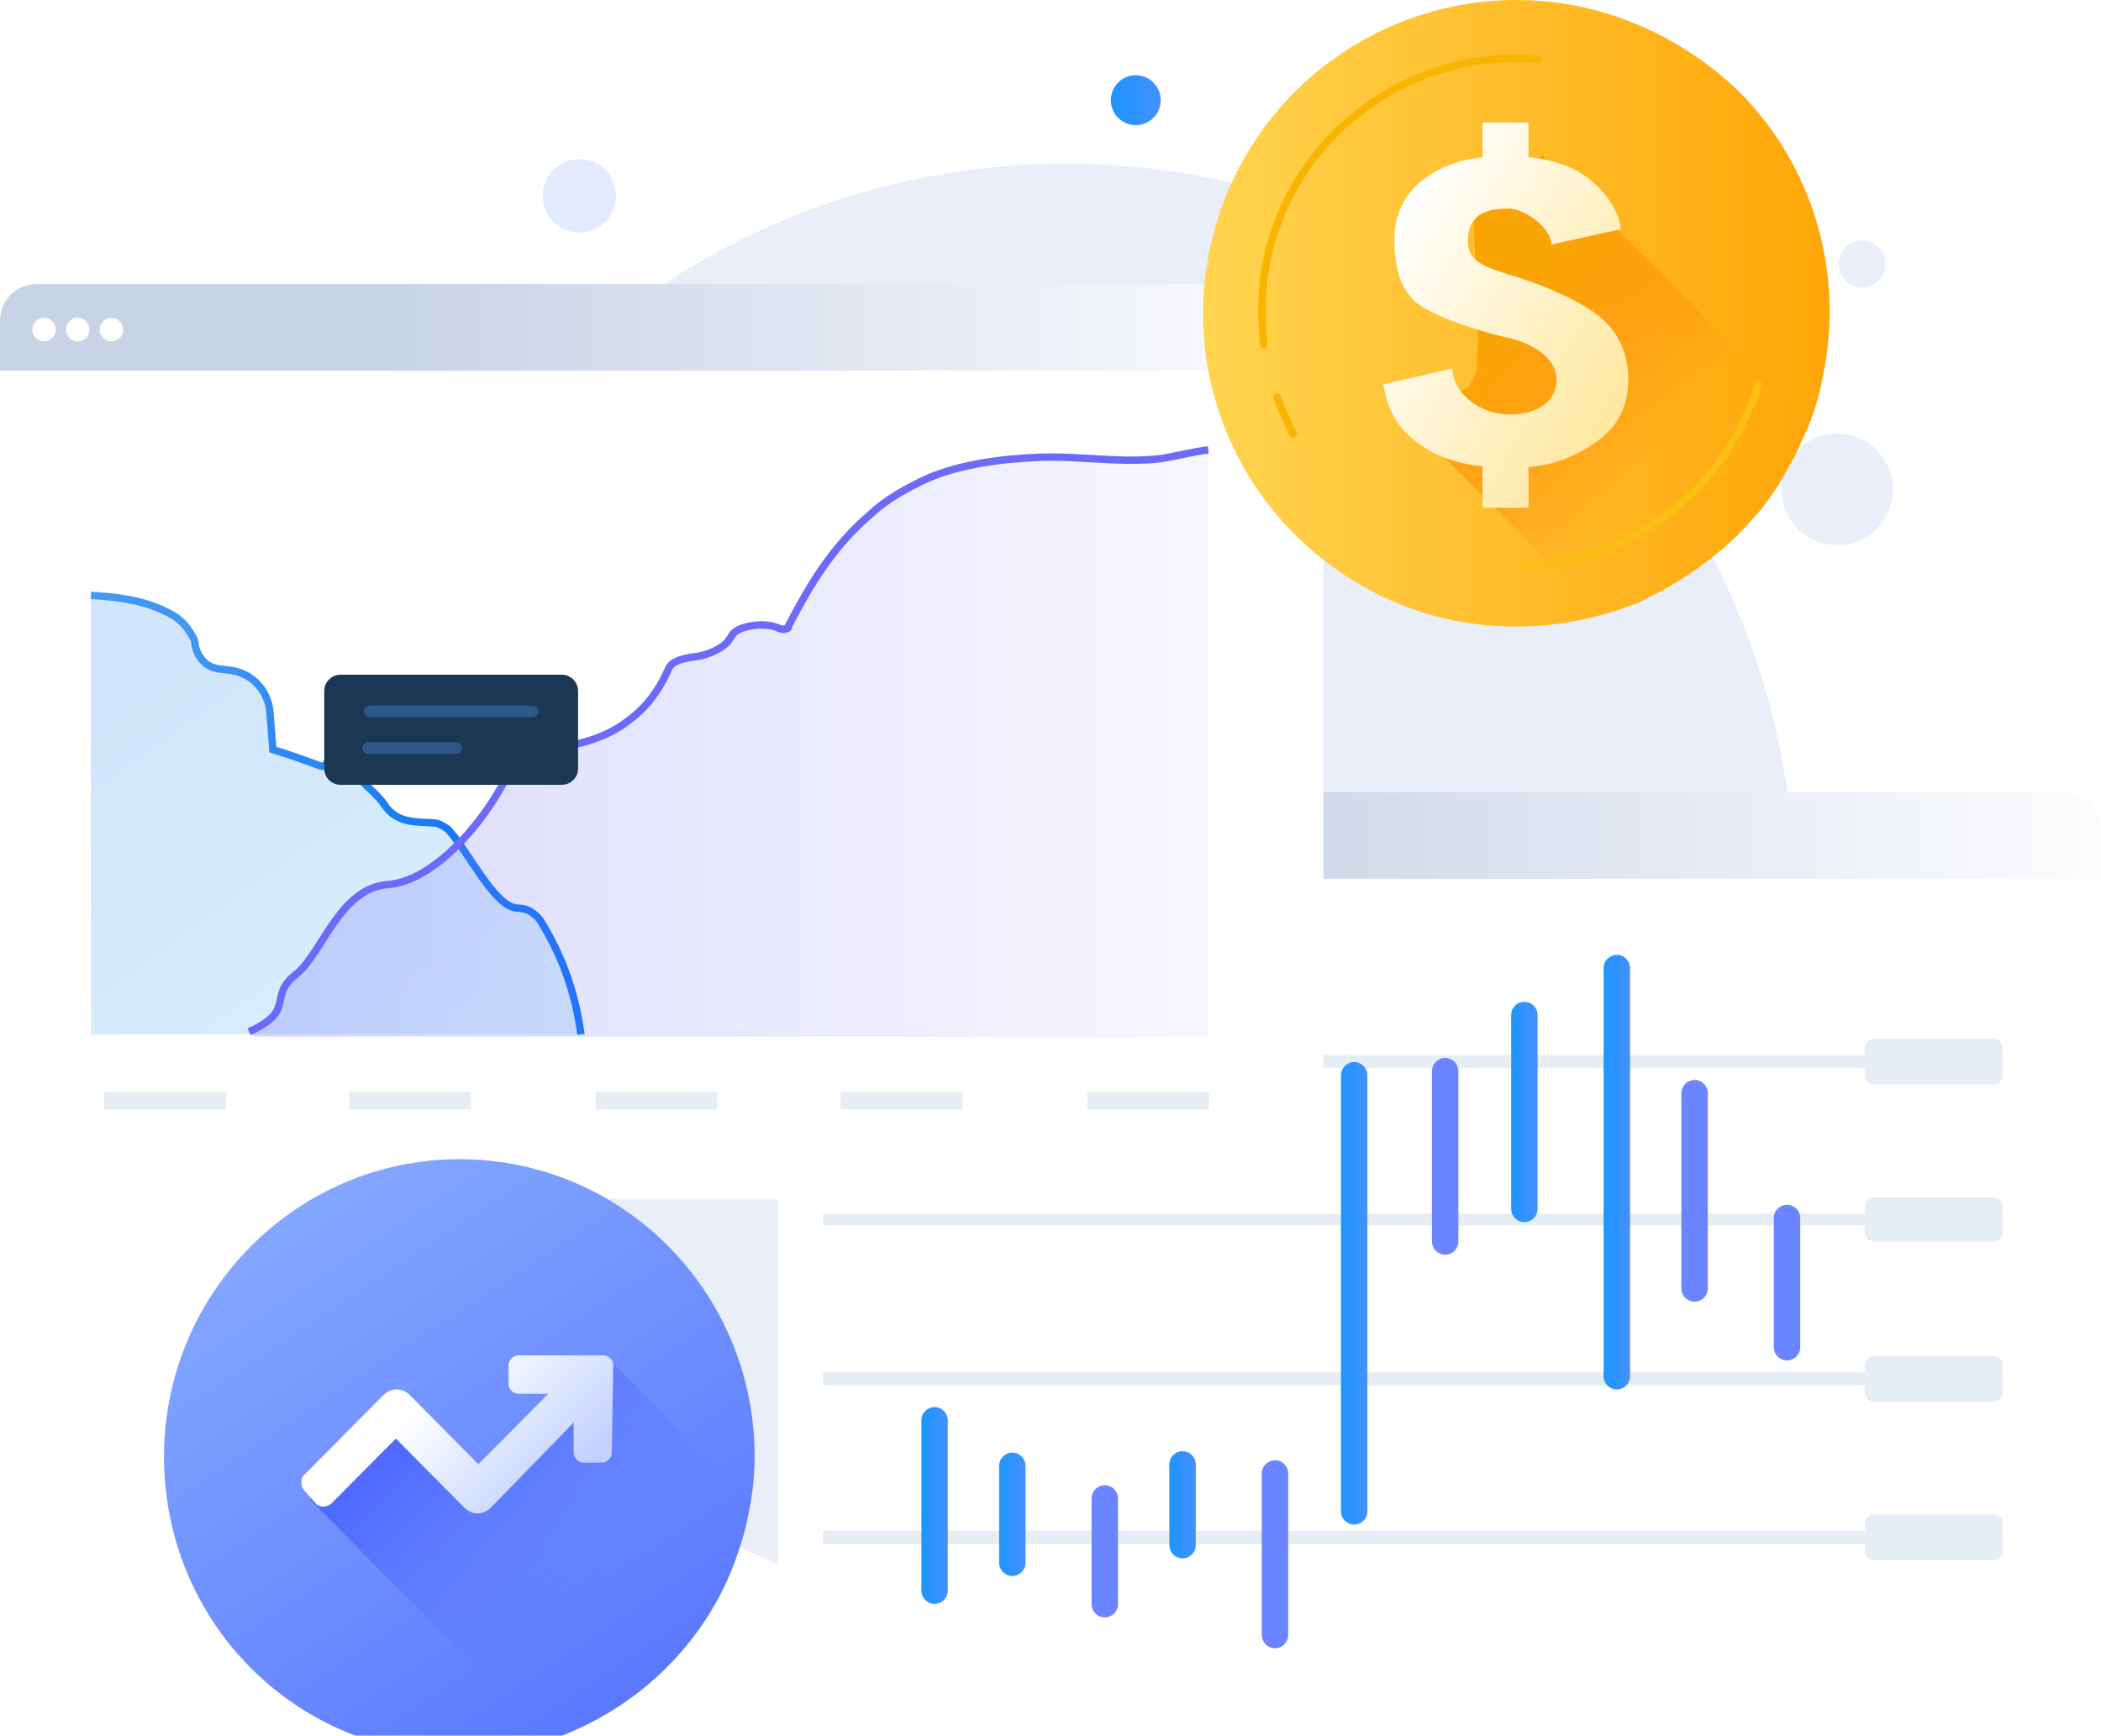 <svg width="426" height="352" viewBox="0 0 426 352" fill="none" xmlns="http://www.w3.org/2000/svg">
<g clip-path="url(#clip0)">
<path d="M215.975 329.187C297.632 329.187 363.825 262.927 363.825 181.192C363.825 99.453 297.632 33.194 215.975 33.194C134.318 33.194 68.125 99.453 68.125 181.192C68.125 262.927 134.318 329.187 215.975 329.187Z" fill="#EAEEF9"/>
<g filter="url(#filter0_d)">
<path d="M418.562 160.644C422.726 160.644 425.999 163.921 425.999 168.089V333.355C425.999 337.526 422.726 340.799 418.562 340.799H165.103C160.939 340.799 157.666 337.526 157.666 333.355V168.089C157.666 163.921 160.939 160.644 165.103 160.644H418.562Z" fill="white"/>
</g>
<path d="M425.999 168.089V178.213H157.666V168.089C157.666 163.921 160.939 160.644 165.103 160.644H418.562C422.726 160.644 425.999 163.921 425.999 168.089Z" fill="url(#paint0_linear)"/>
<path opacity="0.8" d="M166.589 171.958C167.906 171.958 168.971 170.893 168.971 169.576C168.971 168.263 167.906 167.194 166.589 167.194C165.276 167.194 164.211 168.263 164.211 169.576C164.211 170.893 165.276 171.958 166.589 171.958Z" fill="white"/>
<path opacity="0.5" d="M173.435 171.958C174.748 171.958 175.813 170.893 175.813 169.576C175.813 168.263 174.748 167.194 173.435 167.194C172.118 167.194 171.053 168.263 171.053 169.576C171.053 170.893 172.118 171.958 173.435 171.958Z" fill="white"/>
<path opacity="0.2" d="M180.275 171.958C181.588 171.958 182.657 170.893 182.657 169.576C182.657 168.263 181.588 167.194 180.275 167.194C178.961 167.194 177.896 168.263 177.896 169.576C177.896 170.893 178.961 171.958 180.275 171.958Z" fill="white"/>
<path d="M119.767 46.796C123.675 45.525 125.812 41.326 124.541 37.416C123.274 33.506 119.078 31.366 115.169 32.637C111.264 33.908 109.127 38.108 110.398 42.018C111.665 45.926 115.862 48.067 119.767 46.796Z" fill="#E2EBFF"/>
<g filter="url(#filter1_d)">
<path d="M231.854 20.127C234.509 19.263 235.964 16.407 235.098 13.748C234.236 11.089 231.381 9.635 228.726 10.499C226.071 11.363 224.619 14.219 225.481 16.878C226.344 19.537 229.198 20.991 231.854 20.127Z" fill="url(#paint1_linear)"/>
</g>
<g filter="url(#filter2_d)">
<path d="M115.126 328.747C117.919 328.747 120.184 326.482 120.184 323.685C120.184 320.891 117.919 318.622 115.126 318.622C112.332 318.622 110.07 320.891 110.07 323.685C110.07 326.482 112.332 328.747 115.126 328.747Z" fill="url(#paint2_linear)"/>
</g>
<path d="M380.126 107.586C384.734 103.369 385.057 96.212 380.847 91.601C376.633 86.986 369.483 86.662 364.875 90.88C360.264 95.097 359.944 102.254 364.155 106.866C368.368 111.481 375.518 111.804 380.126 107.586Z" fill="#EAEEF9"/>
<path d="M380.762 57.056C382.704 55.281 382.839 52.267 381.064 50.325C379.293 48.383 376.282 48.248 374.341 50.023C372.399 51.798 372.264 54.812 374.039 56.754C375.81 58.696 378.821 58.831 380.762 57.056Z" fill="#EAEEF9"/>
<path d="M404.284 307.149H379.888C378.997 307.149 378.103 308.044 378.103 308.938V310.426H166.889V313.106H378.103V314.597C378.103 315.488 378.997 316.383 379.888 316.383H404.284C405.175 316.383 406.066 315.488 406.066 314.597V308.938C406.066 307.746 405.175 307.149 404.284 307.149Z" fill="#E6EDF5"/>
<path d="M404.284 274.99H379.888C378.997 274.99 378.103 275.884 378.103 276.776V278.267H166.889V280.947H378.103V282.434C378.103 283.329 378.997 284.22 379.888 284.22H404.284C405.175 284.22 406.066 283.329 406.066 282.434V276.776C406.066 275.586 405.175 274.99 404.284 274.99Z" fill="#E6EDF5"/>
<path d="M404.284 242.83H379.888C378.997 242.83 378.103 243.725 378.103 244.616V246.107H166.889V248.489H378.103V249.976C378.103 250.871 378.997 251.765 379.888 251.765H404.284C405.175 251.765 406.066 250.871 406.066 249.976V244.318C406.066 243.427 405.175 242.83 404.284 242.83Z" fill="#E6EDF5"/>
<path d="M406.066 212.457C406.066 211.562 405.175 210.671 404.284 210.671H379.888C378.997 210.671 378.103 211.562 378.103 212.457V213.944H166.889V216.624H378.103V218.115C378.103 219.006 378.997 219.901 379.888 219.901H404.284C405.175 219.901 406.066 219.006 406.066 218.115V212.457Z" fill="#E6EDF5"/>
<g filter="url(#filter3_d)">
<path d="M192.176 283.027C192.176 281.548 190.977 280.35 189.499 280.35C188.021 280.35 186.822 281.548 186.822 283.027V317.575C186.822 319.053 188.021 320.252 189.499 320.252C190.977 320.252 192.176 319.053 192.176 317.575V283.027Z" fill="url(#paint3_linear)"/>
</g>
<g filter="url(#filter4_d)">
<path d="M207.941 292.257C207.941 290.779 206.743 289.58 205.265 289.58C203.786 289.58 202.588 290.779 202.588 292.257V311.917C202.588 313.395 203.786 314.594 205.265 314.594C206.743 314.594 207.941 313.395 207.941 311.917V292.257Z" fill="url(#paint4_linear)"/>
</g>
<path d="M226.685 303.874C226.685 302.395 225.486 301.196 224.007 301.196C222.527 301.196 221.328 302.395 221.328 303.874V325.316C221.328 326.795 222.527 327.995 224.007 327.995C225.486 327.995 226.685 326.795 226.685 325.316V303.874Z" fill="#6B84FF"/>
<g filter="url(#filter5_d)">
<path d="M242.451 291.962C242.451 290.484 241.253 289.286 239.774 289.286C238.296 289.286 237.098 290.484 237.098 291.962V308.346C237.098 309.824 238.296 311.022 239.774 311.022C241.253 311.022 242.451 309.824 242.451 308.346V291.962Z" fill="url(#paint5_linear)"/>
</g>
<path d="M261.191 298.81C261.191 297.332 259.993 296.133 258.515 296.133C257.036 296.133 255.838 297.332 255.838 298.81V331.573C255.838 333.051 257.036 334.25 258.515 334.25C259.993 334.25 261.191 333.051 261.191 331.573V298.81Z" fill="#6B84FF"/>
<g filter="url(#filter6_d)">
<path d="M277.257 213.051C277.257 211.572 276.058 210.373 274.579 210.373C273.1 210.373 271.9 211.572 271.9 213.051V301.496C271.9 302.975 273.1 304.174 274.579 304.174C276.058 304.174 277.257 302.975 277.257 301.496V213.051Z" fill="url(#paint6_linear)"/>
</g>
<path d="M295.701 217.22C295.701 215.742 294.503 214.544 293.024 214.544C291.546 214.544 290.348 215.742 290.348 217.22V251.769C290.348 253.247 291.546 254.446 293.024 254.446C294.503 254.446 295.701 253.247 295.701 251.769V217.22Z" fill="#6B84FF"/>
<g filter="url(#filter7_d)">
<path d="M311.764 200.841C311.764 199.363 310.565 198.164 309.087 198.164C307.609 198.164 306.41 199.363 306.41 200.841V240.154C306.41 241.632 307.609 242.831 309.087 242.831C310.565 242.831 311.764 241.632 311.764 240.154V200.841Z" fill="url(#paint7_linear)"/>
</g>
<g filter="url(#filter8_d)">
<path d="M330.507 191.311C330.507 189.832 329.308 188.633 327.829 188.633C326.35 188.633 325.15 189.832 325.15 191.311V274.097C325.15 275.576 326.35 276.775 327.829 276.775C329.308 276.775 330.507 275.576 330.507 274.097V191.311Z" fill="url(#paint8_linear)"/>
</g>
<path d="M346.275 221.688C346.275 220.209 345.076 219.01 343.596 219.01C342.117 219.01 340.918 220.209 340.918 221.688V261.296C340.918 262.775 342.117 263.974 343.596 263.974C345.076 263.974 346.275 262.775 346.275 261.296V221.688Z" fill="#6B84FF"/>
<path d="M365.014 246.998C365.014 245.52 363.815 244.321 362.337 244.321C360.859 244.321 359.66 245.52 359.66 246.998V273.208C359.66 274.686 360.859 275.884 362.337 275.884C363.815 275.884 365.014 274.686 365.014 273.208V246.998Z" fill="#6B84FF"/>
<g filter="url(#filter9_d)">
<path d="M260.896 57.613C265.06 57.613 268.333 60.886 268.333 65.057V230.622C268.333 234.79 265.06 238.066 260.896 238.066H7.437C3.273 238.066 0 234.79 0 230.622V65.057C0 60.886 3.273 57.613 7.437 57.613H260.896Z" fill="white"/>
</g>
<path d="M45.813 221.388H21.123V224.96H45.813V221.388Z" fill="#E6EDF5"/>
<path d="M95.495 221.388H70.801V224.96H95.495V221.388Z" fill="#E6EDF5"/>
<path d="M145.471 221.388H120.777V224.96H145.471V221.388Z" fill="#E6EDF5"/>
<path d="M195.151 221.388H170.461V224.96H195.151V221.388Z" fill="#E6EDF5"/>
<path d="M245.128 221.388H220.438V224.96H245.128V221.388Z" fill="#E6EDF5"/>
<path d="M268.333 65.057V75.182H0V65.057C0 60.886 3.273 57.613 7.437 57.613H260.896C265.06 57.613 268.333 60.886 268.333 65.057Z" fill="url(#paint9_linear)"/>
<path d="M8.925 69.225C10.239 69.225 11.304 68.16 11.304 66.843C11.304 65.526 10.239 64.461 8.925 64.461C7.612 64.461 6.547 65.526 6.547 66.843C6.547 68.16 7.612 69.225 8.925 69.225Z" fill="white"/>
<path d="M15.765 69.225C17.082 69.225 18.147 68.16 18.147 66.843C18.147 65.526 17.082 64.461 15.765 64.461C14.452 64.461 13.387 65.526 13.387 66.843C13.387 68.16 14.452 69.225 15.765 69.225Z" fill="white"/>
<path d="M22.611 69.225C23.924 69.225 24.989 68.16 24.989 66.843C24.989 65.526 23.924 64.461 22.611 64.461C21.297 64.461 20.229 65.526 20.229 66.843C20.229 68.16 21.297 69.225 22.611 69.225Z" fill="white"/>
<path opacity="0.25" d="M117.504 209.776H18.441V120.739C23.5 121.037 28.854 121.633 33.614 124.015C35.698 124.91 37.484 126.398 38.673 128.481C39.266 129.376 39.564 129.972 39.564 130.863C40.16 133.544 41.946 135.333 44.324 135.631L46.703 135.926C51.165 136.522 54.438 140.097 54.737 144.563L55.329 152.007C60.09 153.495 60.686 153.793 64.85 155.284C65.447 155.582 65.742 155.284 66.04 154.986C66.338 154.687 66.934 154.389 67.229 154.389C67.825 154.389 68.124 154.389 68.716 154.091C69.313 153.793 70.204 153.793 70.502 154.687C72.288 158.262 76.154 160.346 78.237 163.619C80.914 167.194 85.078 166.598 88.053 166.896C88.948 166.896 89.839 167.492 90.734 168.089C94.6 171.958 100.251 184.167 105.012 184.167C106.797 184.167 108.285 185.061 109.474 186.549C113.638 193.695 116.315 201.139 117.504 209.776Z" fill="url(#paint10_linear)"/>
<path d="M18.441 120.739C23.5 121.037 28.854 121.633 33.614 124.015C35.698 124.91 37.484 126.398 38.673 128.481C39.266 129.376 39.564 129.972 39.564 130.863C40.16 133.544 41.946 135.333 44.324 135.631L46.703 135.926C51.165 136.522 54.438 140.097 54.737 144.563L55.329 152.007C60.09 153.495 60.686 153.793 64.85 155.284C65.447 155.582 65.742 155.284 66.04 154.986C66.338 154.687 66.934 154.389 67.229 154.389C67.825 154.389 68.124 154.389 68.716 154.091C69.313 153.793 70.204 153.793 70.502 154.687C72.288 158.262 76.154 160.346 78.237 163.619C80.914 167.194 85.078 166.598 88.053 166.896C88.948 166.896 89.839 167.492 90.734 168.089C94.6 171.958 100.251 184.167 105.012 184.167C106.797 184.167 108.285 185.061 109.474 186.549C113.936 193.695 116.613 201.139 117.802 209.776" stroke="url(#paint11_linear)" stroke-width="1.5"/>
<path opacity="0.25" d="M245 91.237V210.237H52.209C51.052 210.237 50.474 209.336 51.631 208.739C61.44 204.24 53.938 202.143 60.289 197.347C65.483 192.852 68.948 179.962 78.757 179.362C89.151 178.465 100.696 163.474 104.154 153.883C104.733 152.686 106.469 151.785 108.776 151.785C116.278 151.785 123.207 149.388 127.244 146.089C131.287 143.095 133.595 139.496 135.331 135.598C135.903 134.1 138.217 133.5 140.525 133.2C143.411 132.903 146.297 131.402 147.447 129.905C147.447 129.605 148.026 129.305 148.026 129.005C148.605 127.807 150.334 127.207 152.07 126.907C153.799 126.607 156.106 126.607 157.842 127.507C158.421 127.507 158.421 127.807 158.992 127.507C159.571 127.507 159.571 127.207 159.571 126.907C163.614 119.113 168.23 111.019 176.31 104.126C179.196 101.428 183.239 99.03 187.854 96.933C194.205 94.235 202.285 93.034 210.365 92.734C218.452 92.437 226.532 93.934 234.612 93.034C237.499 92.437 241.542 91.237 245 91.237Z" fill="url(#paint12_linear)"/>
<path d="M50.5 209.237C60.338 204.738 53.947 202.143 60.317 197.347C65.526 192.852 69.001 179.962 78.839 179.362C89.264 178.465 100.843 163.474 104.312 153.883C104.892 152.686 106.633 151.785 108.947 151.785C116.471 151.785 123.421 149.388 127.47 146.089C131.525 143.095 133.839 139.496 135.58 135.598C136.154 134.1 138.475 133.5 140.789 133.2C143.684 132.903 146.579 131.402 147.733 129.905C147.733 129.605 148.313 129.305 148.313 129.005C148.893 127.807 150.627 127.207 152.368 126.907C154.103 126.607 156.417 126.607 158.158 127.507C158.738 127.507 158.738 127.807 159.312 127.507C159.892 127.507 159.892 127.207 159.892 126.907C163.947 119.113 168.576 111.019 176.68 104.126C179.575 101.428 183.63 99.03 188.259 96.933C194.629 94.235 202.733 93.034 210.837 92.734C218.947 92.437 227.051 93.934 235.155 93.034C237.47 92.734 242.105 91.537 245 91.237" stroke="url(#paint13_linear)" stroke-width="1.5"/>
<path d="M113.937 159.153H69.016C67.234 159.153 65.746 157.666 65.746 155.88V140.097C65.746 138.311 67.234 136.82 69.016 136.82H113.937C115.723 136.82 117.21 138.311 117.21 140.097V155.88C117.21 157.666 115.723 159.153 113.937 159.153Z" fill="#1C3754"/>
<path d="M107.989 143.075H74.967C74.374 143.075 73.777 143.668 73.777 144.265C73.777 144.861 74.374 145.454 74.967 145.454H107.989C108.585 145.454 109.178 144.861 109.178 144.265C109.178 143.668 108.585 143.075 107.989 143.075Z" fill="#2D5887"/>
<path d="M92.517 150.52H74.668C74.075 150.52 73.478 151.113 73.478 151.709C73.478 152.302 74.075 152.898 74.668 152.898H92.517C93.114 152.898 93.71 152.302 93.71 151.709C93.71 151.113 93.114 150.52 92.517 150.52Z" fill="#2D5887"/>
<path d="M369.605 76.385C368.711 81.149 367.223 85.615 365.143 89.786C364.845 90.677 364.248 91.572 363.95 92.467C362.761 94.55 361.572 96.634 360.382 98.718C359.786 99.613 358.895 100.802 358.298 101.697C357.407 102.889 356.516 104.079 355.622 104.973C350.268 111.225 343.424 116.287 336.285 120.16C334.798 120.757 333.608 121.648 332.121 122.244C329.739 123.135 327.36 124.03 324.982 124.626C315.461 127.306 305.049 127.903 294.636 125.819C277.682 122.244 263.698 112.119 254.774 99.016C245.551 85.32 241.685 68.046 245.256 50.776C252.395 16.234 286.01 -5.802 320.519 1.345C332.717 4.025 343.722 9.981 352.647 18.617C367.521 33.506 374.068 55.245 369.605 76.385Z" fill="url(#paint14_linear)"/>
<path d="M262.208 88.001C261.019 85.619 259.83 82.939 258.935 80.556" stroke="#F9B400" stroke-width="1.5" stroke-linecap="round" stroke-linejoin="round"/>
<path d="M356.512 77.876C355.919 80.258 355.025 82.342 353.835 84.724C353.537 85.317 353.243 86.212 352.944 86.808C351.457 89.488 349.969 91.87 348.184 94.252C347.591 95.147 346.696 96.038 346.1 96.933C341.638 101.995 336.284 106.163 330.334 109.141C329.145 109.738 328.251 110.334 327.061 110.629C325.279 111.523 323.195 112.12 321.112 112.716C317.246 113.905 313.081 114.502 308.619 114.8" stroke="#F9C013" stroke-width="1.5" stroke-linecap="round" stroke-linejoin="round"/>
<g filter="url(#filter10_d)">
<path d="M153.013 290.436C153.013 294.98 152.369 299.523 151.403 303.742C150.759 306.662 149.793 309.583 148.827 312.179C142.389 329.054 128.546 342.035 111.483 347.876C110.196 348.201 108.586 348.85 107.298 349.174C102.791 350.148 97.962 350.797 93.133 350.797C59.974 350.797 33.254 323.862 33.254 290.436C33.254 257.011 60.296 230.076 93.133 230.076C126.292 230.076 153.013 257.011 153.013 290.436Z" fill="url(#paint15_linear)"/>
</g>
<path d="M151.404 303.741C150.76 306.662 149.795 309.583 148.829 312.179C142.39 329.054 128.547 342.035 111.485 347.876C110.197 348.201 108.587 348.85 107.3 349.174L62.873 304.066L78.97 289.463L97.32 301.794L116.314 284.27L119.533 281.35L123.718 275.833L151.404 303.741Z" fill="url(#paint16_linear)"/>
<path d="M124.361 276.806C124.361 275.833 123.395 274.859 122.43 274.859H105.045C104.079 274.859 103.114 275.833 103.114 276.806V280.7C103.114 281.674 104.079 282.648 105.045 282.648H111.162L96.997 296.926L83.154 282.972C81.544 281.35 79.291 281.35 77.681 282.972L61.584 299.198C60.941 299.847 60.941 301.145 61.584 302.119L64.16 305.039C64.804 305.689 66.091 305.689 67.057 305.039L80.257 291.734L94.1 305.689C95.709 307.311 97.963 307.311 99.572 305.689L116.313 288.489V294.655C116.313 295.628 117.279 296.602 118.244 296.602H122.108C123.073 296.602 124.039 295.628 124.039 294.655L124.361 276.806Z" fill="url(#paint17_linear)"/>
<path d="M256.258 69.832C255.665 64.471 255.665 58.816 256.855 52.859C262.208 26.954 286.305 9.682 311.89 12.064" stroke="#F9B400" stroke-width="1.5" stroke-linecap="round" stroke-linejoin="round"/>
<path d="M363.315 93.031C361.827 96.01 360.041 98.988 357.961 101.668C357.067 102.857 356.175 104.05 355.281 104.941C349.927 111.196 343.087 116.259 335.944 120.128C334.457 120.725 333.267 121.619 331.78 122.216C329.401 123.107 327.023 124.001 324.641 124.598L285.076 84.99L297.867 78.441L299.354 75.462L299.652 69.211C299.652 69.211 299.056 46.579 298.761 45.983C298.463 45.685 302.627 31.392 302.627 31.392L307.09 41.516L312.741 31.392L367.18 85.885C366.588 86.779 363.911 92.14 363.315 93.031Z" fill="url(#paint18_linear)"/>
<path d="M323.47 89.763C319.753 92.355 315.263 94.312 309.927 94.712V102.95H300.597V94.582C294.894 93.947 290.79 92.347 287.331 89.72C282.749 86.267 281.35 82.579 280.449 77.951L294.489 74.707C294.489 79.065 299.254 84.057 306.358 84.057C310.589 84.057 315.65 82.1 315.594 76.89C315.557 72.628 310.792 69.575 305.64 68.479C300.303 67.348 289.521 63.878 286.54 60.781C283.54 57.703 282.712 53.327 282.712 48.239C282.712 43.864 284.773 39.445 288.122 36.774C291.379 34.174 295.188 32.504 300.597 31.878V24.85H309.927V31.852C315.042 32.374 319.256 33.896 322.495 36.505C326.524 39.776 328.566 43.968 328.566 46.49L314.545 49.604C314.545 46.334 309.356 42.298 305.823 42.298C301.242 42.298 297.617 43.516 297.617 48.934C297.617 52.831 300.745 54.101 306.174 55.745C315.3 58.494 322.218 62.068 325.402 65.156C328.567 68.262 330.149 72.167 330.149 76.89C330.149 82.727 327.849 86.667 323.47 89.763Z" fill="url(#paint19_linear)"/>
</g>
<defs>
<filter id="filter0_d" x="150.666" y="158.644" width="282.333" height="194.155" filterUnits="userSpaceOnUse" color-interpolation-filters="sRGB">
<feFlood flood-opacity="0" result="BackgroundImageFix"/>
<feColorMatrix in="SourceAlpha" type="matrix" values="0 0 0 0 0 0 0 0 0 0 0 0 0 0 0 0 0 0 127 0"/>
<feOffset dy="5"/>
<feGaussianBlur stdDeviation="3.5"/>
<feColorMatrix type="matrix" values="0 0 0 0 0.234 0 0 0 0 0.284 0 0 0 0 0.383 0 0 0 0.134 0"/>
<feBlend mode="normal" in2="BackgroundImageFix" result="effect1_dropShadow"/>
<feBlend mode="normal" in="SourceGraphic" in2="effect1_dropShadow" result="shape"/>
</filter>
<filter id="filter1_d" x="217.232" y="7.25" width="26.116" height="26.127" filterUnits="userSpaceOnUse" color-interpolation-filters="sRGB">
<feFlood flood-opacity="0" result="BackgroundImageFix"/>
<feColorMatrix in="SourceAlpha" type="matrix" values="0 0 0 0 0 0 0 0 0 0 0 0 0 0 0 0 0 0 127 0"/>
<feOffset dy="5"/>
<feGaussianBlur stdDeviation="4"/>
<feColorMatrix type="matrix" values="0 0 0 0 0.113 0 0 0 0 0.296 0 0 0 0 1 0 0 0 0.22 0"/>
<feBlend mode="normal" in2="BackgroundImageFix" result="effect1_dropShadow"/>
<feBlend mode="normal" in="SourceGraphic" in2="effect1_dropShadow" result="shape"/>
</filter>
<filter id="filter2_d" x="102.07" y="315.622" width="26.114" height="26.125" filterUnits="userSpaceOnUse" color-interpolation-filters="sRGB">
<feFlood flood-opacity="0" result="BackgroundImageFix"/>
<feColorMatrix in="SourceAlpha" type="matrix" values="0 0 0 0 0 0 0 0 0 0 0 0 0 0 0 0 0 0 127 0"/>
<feOffset dy="5"/>
<feGaussianBlur stdDeviation="4"/>
<feColorMatrix type="matrix" values="0 0 0 0 0.113 0 0 0 0 0.296 0 0 0 0 1 0 0 0 0.22 0"/>
<feBlend mode="normal" in2="BackgroundImageFix" result="effect1_dropShadow"/>
<feBlend mode="normal" in="SourceGraphic" in2="effect1_dropShadow" result="shape"/>
</filter>
<filter id="filter3_d" x="178.822" y="277.35" width="21.353" height="55.902" filterUnits="userSpaceOnUse" color-interpolation-filters="sRGB">
<feFlood flood-opacity="0" result="BackgroundImageFix"/>
<feColorMatrix in="SourceAlpha" type="matrix" values="0 0 0 0 0 0 0 0 0 0 0 0 0 0 0 0 0 0 127 0"/>
<feOffset dy="5"/>
<feGaussianBlur stdDeviation="4"/>
<feColorMatrix type="matrix" values="0 0 0 0 0.113 0 0 0 0 0.296 0 0 0 0 1 0 0 0 0.22 0"/>
<feBlend mode="normal" in2="BackgroundImageFix" result="effect1_dropShadow"/>
<feBlend mode="normal" in="SourceGraphic" in2="effect1_dropShadow" result="shape"/>
</filter>
<filter id="filter4_d" x="194.588" y="286.58" width="21.353" height="41.013" filterUnits="userSpaceOnUse" color-interpolation-filters="sRGB">
<feFlood flood-opacity="0" result="BackgroundImageFix"/>
<feColorMatrix in="SourceAlpha" type="matrix" values="0 0 0 0 0 0 0 0 0 0 0 0 0 0 0 0 0 0 127 0"/>
<feOffset dy="5"/>
<feGaussianBlur stdDeviation="4"/>
<feColorMatrix type="matrix" values="0 0 0 0 0.113 0 0 0 0 0.296 0 0 0 0 1 0 0 0 0.22 0"/>
<feBlend mode="normal" in2="BackgroundImageFix" result="effect1_dropShadow"/>
<feBlend mode="normal" in="SourceGraphic" in2="effect1_dropShadow" result="shape"/>
</filter>
<filter id="filter5_d" x="229.098" y="286.286" width="21.353" height="37.737" filterUnits="userSpaceOnUse" color-interpolation-filters="sRGB">
<feFlood flood-opacity="0" result="BackgroundImageFix"/>
<feColorMatrix in="SourceAlpha" type="matrix" values="0 0 0 0 0 0 0 0 0 0 0 0 0 0 0 0 0 0 127 0"/>
<feOffset dy="5"/>
<feGaussianBlur stdDeviation="4"/>
<feColorMatrix type="matrix" values="0 0 0 0 0.113 0 0 0 0 0.296 0 0 0 0 1 0 0 0 0.22 0"/>
<feBlend mode="normal" in2="BackgroundImageFix" result="effect1_dropShadow"/>
<feBlend mode="normal" in="SourceGraphic" in2="effect1_dropShadow" result="shape"/>
</filter>
<filter id="filter6_d" x="263.9" y="207.373" width="21.357" height="109.802" filterUnits="userSpaceOnUse" color-interpolation-filters="sRGB">
<feFlood flood-opacity="0" result="BackgroundImageFix"/>
<feColorMatrix in="SourceAlpha" type="matrix" values="0 0 0 0 0 0 0 0 0 0 0 0 0 0 0 0 0 0 127 0"/>
<feOffset dy="5"/>
<feGaussianBlur stdDeviation="4"/>
<feColorMatrix type="matrix" values="0 0 0 0 0.113 0 0 0 0 0.296 0 0 0 0 1 0 0 0 0.22 0"/>
<feBlend mode="normal" in2="BackgroundImageFix" result="effect1_dropShadow"/>
<feBlend mode="normal" in="SourceGraphic" in2="effect1_dropShadow" result="shape"/>
</filter>
<filter id="filter7_d" x="298.41" y="195.164" width="21.353" height="60.666" filterUnits="userSpaceOnUse" color-interpolation-filters="sRGB">
<feFlood flood-opacity="0" result="BackgroundImageFix"/>
<feColorMatrix in="SourceAlpha" type="matrix" values="0 0 0 0 0 0 0 0 0 0 0 0 0 0 0 0 0 0 127 0"/>
<feOffset dy="5"/>
<feGaussianBlur stdDeviation="4"/>
<feColorMatrix type="matrix" values="0 0 0 0 0.113 0 0 0 0 0.296 0 0 0 0 1 0 0 0 0.22 0"/>
<feBlend mode="normal" in2="BackgroundImageFix" result="effect1_dropShadow"/>
<feBlend mode="normal" in="SourceGraphic" in2="effect1_dropShadow" result="shape"/>
</filter>
<filter id="filter8_d" x="317.15" y="185.633" width="21.357" height="104.143" filterUnits="userSpaceOnUse" color-interpolation-filters="sRGB">
<feFlood flood-opacity="0" result="BackgroundImageFix"/>
<feColorMatrix in="SourceAlpha" type="matrix" values="0 0 0 0 0 0 0 0 0 0 0 0 0 0 0 0 0 0 127 0"/>
<feOffset dy="5"/>
<feGaussianBlur stdDeviation="4"/>
<feColorMatrix type="matrix" values="0 0 0 0 0.113 0 0 0 0 0.296 0 0 0 0 1 0 0 0 0.22 0"/>
<feBlend mode="normal" in2="BackgroundImageFix" result="effect1_dropShadow"/>
<feBlend mode="normal" in="SourceGraphic" in2="effect1_dropShadow" result="shape"/>
</filter>
<filter id="filter9_d" x="-7" y="55.613" width="282.333" height="194.453" filterUnits="userSpaceOnUse" color-interpolation-filters="sRGB">
<feFlood flood-opacity="0" result="BackgroundImageFix"/>
<feColorMatrix in="SourceAlpha" type="matrix" values="0 0 0 0 0 0 0 0 0 0 0 0 0 0 0 0 0 0 127 0"/>
<feOffset dy="5"/>
<feGaussianBlur stdDeviation="3.5"/>
<feColorMatrix type="matrix" values="0 0 0 0 0.234 0 0 0 0 0.284 0 0 0 0 0.383 0 0 0 0.134 0"/>
<feBlend mode="normal" in2="BackgroundImageFix" result="effect1_dropShadow"/>
<feBlend mode="normal" in="SourceGraphic" in2="effect1_dropShadow" result="shape"/>
</filter>
<filter id="filter10_d" x="25.254" y="227.076" width="135.759" height="136.721" filterUnits="userSpaceOnUse" color-interpolation-filters="sRGB">
<feFlood flood-opacity="0" result="BackgroundImageFix"/>
<feColorMatrix in="SourceAlpha" type="matrix" values="0 0 0 0 0 0 0 0 0 0 0 0 0 0 0 0 0 0 127 0"/>
<feOffset dy="5"/>
<feGaussianBlur stdDeviation="4"/>
<feColorMatrix type="matrix" values="0 0 0 0 0.113 0 0 0 0 0.296 0 0 0 0 1 0 0 0 0.22 0"/>
<feBlend mode="normal" in2="BackgroundImageFix" result="effect1_dropShadow"/>
<feBlend mode="normal" in="SourceGraphic" in2="effect1_dropShadow" result="shape"/>
</filter>
<linearGradient id="paint0_linear" x1="232.848" y1="176.121" x2="437.643" y2="176.121" gradientUnits="userSpaceOnUse">
<stop offset="0.008" stop-color="#C8D3E6"/>
<stop offset="1" stop-color="white"/>
</linearGradient>
<linearGradient id="paint1_linear" x1="225.232" y1="15.319" x2="235.362" y2="15.319" gradientUnits="userSpaceOnUse">
<stop stop-color="#1C96FE"/>
<stop offset="1" stop-color="#4490FF"/>
</linearGradient>
<linearGradient id="paint2_linear" x1="110.07" y1="323.69" x2="120.198" y2="323.69" gradientUnits="userSpaceOnUse">
<stop stop-color="#1C96FE"/>
<stop offset="1" stop-color="#4490FF"/>
</linearGradient>
<linearGradient id="paint3_linear" x1="186.822" y1="300.322" x2="192.183" y2="300.322" gradientUnits="userSpaceOnUse">
<stop stop-color="#1C96FE"/>
<stop offset="1" stop-color="#4490FF"/>
</linearGradient>
<linearGradient id="paint4_linear" x1="202.588" y1="302.1" x2="207.949" y2="302.1" gradientUnits="userSpaceOnUse">
<stop stop-color="#1C96FE"/>
<stop offset="1" stop-color="#4490FF"/>
</linearGradient>
<linearGradient id="paint5_linear" x1="237.098" y1="300.166" x2="242.458" y2="300.166" gradientUnits="userSpaceOnUse">
<stop stop-color="#1C96FE"/>
<stop offset="1" stop-color="#4490FF"/>
</linearGradient>
<linearGradient id="paint6_linear" x1="271.9" y1="257.324" x2="277.265" y2="257.324" gradientUnits="userSpaceOnUse">
<stop stop-color="#1C96FE"/>
<stop offset="1" stop-color="#4490FF"/>
</linearGradient>
<linearGradient id="paint7_linear" x1="306.41" y1="220.522" x2="311.771" y2="220.522" gradientUnits="userSpaceOnUse">
<stop stop-color="#1C96FE"/>
<stop offset="1" stop-color="#4490FF"/>
</linearGradient>
<linearGradient id="paint8_linear" x1="325.15" y1="232.752" x2="330.515" y2="232.752" gradientUnits="userSpaceOnUse">
<stop stop-color="#1C96FE"/>
<stop offset="1" stop-color="#4490FF"/>
</linearGradient>
<linearGradient id="paint9_linear" x1="75.267" y1="73.21" x2="280.063" y2="73.21" gradientUnits="userSpaceOnUse">
<stop offset="0.008" stop-color="#C8D3E6"/>
<stop offset="1" stop-color="white"/>
</linearGradient>
<linearGradient id="paint10_linear" x1="-8.633" y1="161.453" x2="47.755" y2="239.323" gradientUnits="userSpaceOnUse">
<stop stop-color="#4297F1"/>
<stop offset="1" stop-color="#62C3F9"/>
</linearGradient>
<linearGradient id="paint11_linear" x1="-8.821" y1="161.357" x2="47.292" y2="239.547" gradientUnits="userSpaceOnUse">
<stop stop-color="#4297F1"/>
<stop offset="1" stop-color="#0069FF"/>
</linearGradient>
<linearGradient id="paint12_linear" x1="50.68" y1="210.214" x2="244.938" y2="210.214" gradientUnits="userSpaceOnUse">
<stop stop-color="#6C6AF8"/>
<stop offset="1" stop-color="#DFDFFE"/>
</linearGradient>
<linearGradient id="paint13_linear" x1="47.785" y1="211.29" x2="245.553" y2="211.29" gradientUnits="userSpaceOnUse">
<stop stop-color="#6C6AF8"/>
<stop offset="1" stop-color="#6C6AF8"/>
</linearGradient>
<linearGradient id="paint14_linear" x1="243.63" y1="127.053" x2="370.919" y2="127.053" gradientUnits="userSpaceOnUse">
<stop offset="0.003" stop-color="#FFD44F"/>
<stop offset="1" stop-color="#FFA607"/>
</linearGradient>
<linearGradient id="paint15_linear" x1="61.094" y1="241.072" x2="127.712" y2="341.718" gradientUnits="userSpaceOnUse">
<stop stop-color="#83A6FF"/>
<stop offset="1" stop-color="#5A78FF"/>
</linearGradient>
<linearGradient id="paint16_linear" x1="89.391" y1="285.978" x2="127.295" y2="323.58" gradientUnits="userSpaceOnUse">
<stop stop-color="#4F6AFF"/>
<stop offset="1" stop-color="#657EFF" stop-opacity="0"/>
</linearGradient>
<linearGradient id="paint17_linear" x1="109.641" y1="306.032" x2="86.692" y2="283.266" gradientUnits="userSpaceOnUse">
<stop offset="0.011" stop-color="#C2D1FF"/>
<stop offset="1" stop-color="white"/>
</linearGradient>
<linearGradient id="paint18_linear" x1="291.65" y1="80.626" x2="324.139" y2="105.813" gradientUnits="userSpaceOnUse">
<stop stop-color="#FAA404"/>
<stop offset="1" stop-color="#FF7904" stop-opacity="0.01"/>
</linearGradient>
<linearGradient id="paint19_linear" x1="346.866" y1="67.757" x2="287.761" y2="34.949" gradientUnits="userSpaceOnUse">
<stop stop-color="#FFE491"/>
<stop offset="1" stop-color="white"/>
</linearGradient>
<clipPath id="clip0">
<rect width="426" height="352" fill="white"/>
</clipPath>
</defs>
</svg>
